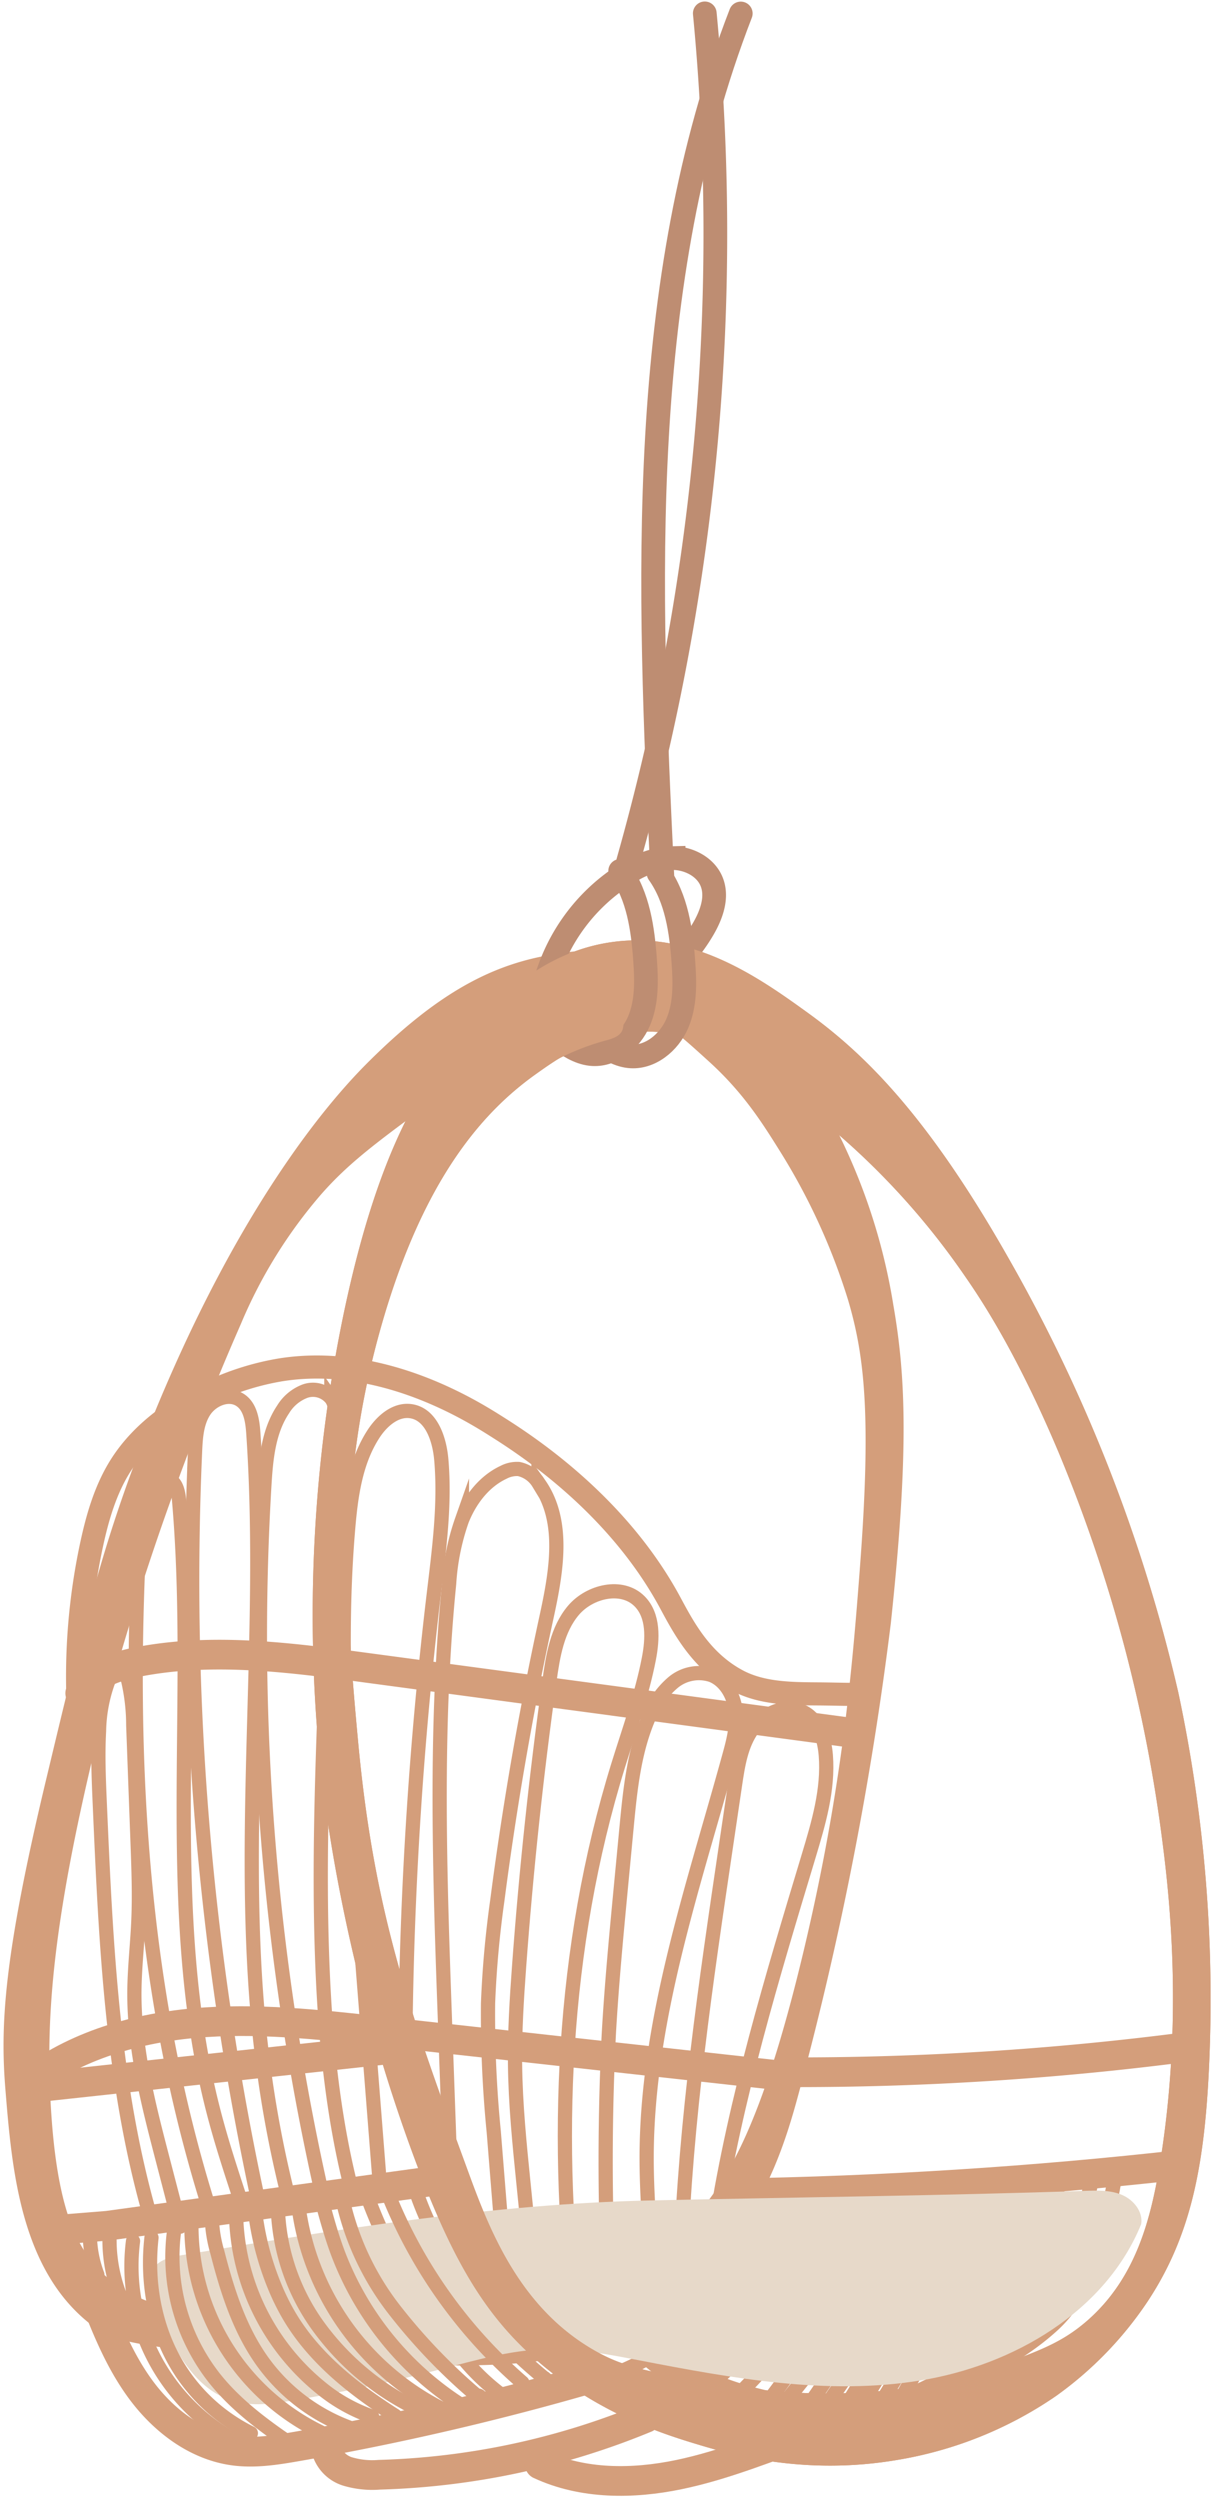 <?xml version="1.0" encoding="UTF-8"?><svg xmlns="http://www.w3.org/2000/svg" xmlns:xlink="http://www.w3.org/1999/xlink" height="494.0" preserveAspectRatio="xMidYMid meet" version="1.0" viewBox="-0.7 -0.3 240.2 494.0" width="240.2" zoomAndPan="magnify"><g data-name="Layer 2"><g data-name="Layer 1"><path d="M15.162,334.308c2.378-3.8,7.085-5.355,11.484-6.2,14.751-2.85,29.956-.861,44.846,1.135l20.283,2.718,19.687,2.638,56.519,7.574a1.335,1.335,0,0,1,.993.441c.2.313-.095.868-.435.713" fill="none" stroke="#d49e7b" stroke-linecap="round" stroke-miterlimit="10" stroke-width="5.872"/><path d="M3.592,412.188c9.469-7.822,21.774-11.568,34.006-12.674s24.538.244,36.746,1.591l78.949,8.715c.542.06.691,1.133.326.729" fill="none" stroke="#d49e7b" stroke-linecap="round" stroke-miterlimit="10" stroke-width="5.872"/><path d="M14.8,337.383a124.088,124.088,0,0,1,2.6-32.4c1.181-5.492,2.774-10.991,5.79-15.731,4.226-6.643,10.972-11.335,18.1-14.669a52.739,52.739,0,0,1,13.425-4.167c19.536-3.141,37.125,7.632,42.364,10.934,5.493,3.463,23.986,15.122,34.751,35.136,2.668,4.962,6.138,11.515,13.236,15.312,4.705,2.516,10.281,2.608,15.616,2.643,3.826.024,7,.164,9.186.059" fill="none" stroke="#d49e7b" stroke-linecap="round" stroke-miterlimit="10" stroke-width="4.567"/><path d="M140.809,439.063c3.866-24.665,11.14-48.648,18.351-72.55,1.957-6.488,3.933-13.163,3.4-19.919-.262-3.321-1.413-6.961-4.358-8.519-3.42-1.809-7.855.128-10.117,3.266s-2.892,7.128-3.458,10.955l-1.78,12.03c-4.015,27.14-8.036,54.348-8.977,81.767" fill="none" stroke="#d49e7b" stroke-linecap="round" stroke-miterlimit="10" stroke-width="2.812"/><path d="M113.511,460.8c-4.785-37.49-3.171-76.131,8-112.238,2.16-6.984,4.677-13.884,6.067-21.061.761-3.931.983-8.541-1.85-11.37-3.5-3.5-9.878-1.969-13.071,1.81s-4.039,8.951-4.723,13.851q-3.933,28.168-6.013,56.555c-.468,6.4-.867,12.819-.8,19.24.086,7.891.879,15.755,1.671,23.607l2.864,28.392" fill="none" stroke="#d49e7b" stroke-linecap="round" stroke-miterlimit="10" stroke-width="2.812"/><path d="M128.386,452.236l-.712-12.217c-.266-4.555-.531-9.113-.536-13.675-.028-27.2,9.14-53.419,16.342-79.644.8-2.895,1.574-5.877,1.255-8.862s-1.979-6.016-4.775-7.108a7.977,7.977,0,0,0-7.553,1.43,16.341,16.341,0,0,0-4.641,6.459c-3.127,6.993-3.891,14.776-4.615,22.4L122.022,372.9c-.913,9.612-1.826,19.227-2.367,28.867a505.013,505.013,0,0,0,.353,56.355" fill="none" stroke="#d49e7b" stroke-linecap="round" stroke-miterlimit="10" stroke-width="2.812"/><path d="M99.126,448.47l-2.213-27.482a236.645,236.645,0,0,1-1.13-25.386,200.449,200.449,0,0,1,1.835-20.339q3.639-28.053,9.668-55.727c1.964-9.015,3.881-19.3-1.529-26.769A6.013,6.013,0,0,0,101.845,290a5.708,5.708,0,0,0-2.989.65c-3.88,1.809-6.651,5.479-8.232,9.457a46.169,46.169,0,0,0-2.531,12.549c-2.87,28.734-1.853,57.7-.82,86.557q.672,18.772,1.35,37.543" fill="none" stroke="#d49e7b" stroke-linecap="round" stroke-miterlimit="10" stroke-width="2.812"/><path d="M79.44,402.769a804.142,804.142,0,0,1,5.623-88.082c1.051-8.819,2.25-17.7,1.477-26.551-.355-4.066-1.991-8.991-6.033-9.564-3.015-.428-5.714,1.954-7.372,4.508-3.528,5.432-4.45,12.113-5,18.566-2.051,24.052-.156,48.247,1.738,72.312l4.614,58.622" fill="none" stroke="#d49e7b" stroke-linecap="round" stroke-miterlimit="10" stroke-width="2.812"/><path d="M69.109,433.6c-3.906-14.828-5.463-30.185-6.069-45.506-.773-19.53-.024-39.084.725-58.614l1.87-48.777c.061-1.6.087-3.318-.828-4.626a4.686,4.686,0,0,0-5.188-1.468,8.644,8.644,0,0,0-4.352,3.62c-2.925,4.37-3.4,9.883-3.711,15.134A502.047,502.047,0,0,0,63.531,435.754" fill="none" stroke="#d49e7b" stroke-linecap="round" stroke-miterlimit="10" stroke-width="2.812"/><path d="M56.781,435.717a226.96,226.96,0,0,1-5.6-29.173c-5.1-40.933,1.025-82.485-1.8-123.639-.168-2.454-.577-5.27-2.662-6.577-2.324-1.456-5.579-.053-7.066,2.251s-1.671,5.187-1.792,7.927A581.362,581.362,0,0,0,50.709,436.254" fill="none" stroke="#d49e7b" stroke-linecap="round" stroke-miterlimit="10" stroke-width="2.812"/><path d="M47.1,435.243c-2.015-6.105-4.032-12.215-5.633-18.441-10.037-39.027-3.309-80.26-6.746-120.411-.136-1.588-.423-3.4-1.778-4.243-1.515-.938-3.624-.031-4.6,1.46a10.335,10.335,0,0,0-1.221,5.139c-2.728,46.4-.383,93.686,13.733,137.973" fill="none" stroke="#d49e7b" stroke-linecap="round" stroke-miterlimit="10" stroke-width="2.812"/><path d="M34.917,439.725l-3.439-13.218C28.634,415.576,25.77,404.49,25.87,393.2c.041-4.594.573-9.168.778-13.757.234-5.241.041-10.49-.153-15.733l-.851-23.046a39.506,39.506,0,0,0-.981-8.754c-.34-1.27-1.438-2.794-2.618-2.215a2.25,2.25,0,0,0-.93,1.181,30.24,30.24,0,0,0-2.236,10.887c-.264,4.874-.052,9.761.159,14.637,1.222,28.127,2.5,56.6,10.629,83.554" fill="none" stroke="#d49e7b" stroke-linecap="round" stroke-miterlimit="10" stroke-width="2.812"/><path d="M121.347,455.271c4.839,11.411,17.6,17.247,29.718,19.868a105.539,105.539,0,0,0,45.981-.344" fill="none" stroke="#d49e7b" stroke-linecap="round" stroke-miterlimit="10" stroke-width="5.872"/><g id="change1_1"><path d="M175.9,257.536a118,118,0,0,0-10.672-33.48c-6.344-12.678-12.668-25.319-26.954-32.17-13.795-6.616-27.231-4.1-31.78-3.186-10.936,2.2-21.141,7.773-34.05,20.543-4.923,4.87-25.157,25.545-44.339,73.972-8.525,21.521-12.248,37.078-19.695,68.192C.04,386.366-.671,399.854.37,412.619,1.656,428.39,3.32,448.8,17.918,459.552c3.29,2.423,6.982,4.169,38.354,6.266,44.6,2.982,54.137.59,62.309-3.154A68.661,68.661,0,0,0,139.23,448.1c11.688-12.166,15.581-25.759,18.278-35.86a672.511,672.511,0,0,0,17.9-91.706C179.064,286.264,178.332,271.5,175.9,257.536Zm-6.622,52.29c-1.477,19.27-3.414,43.145-11.109,75.44-8.361,35.087-15.374,45.93-22.456,53.627a72.032,72.032,0,0,1-22.573,16.7c-13.854,6.258-25.441,5.583-47.951,3.983-25.311-1.8-37.967-2.7-46.172-11.22-4.517-4.692-8.65-12.109-9.748-33.877-.819-16.248.358-34.434,9-70.16a544.918,544.918,0,0,1,28.652-82.981A95.809,95.809,0,0,1,62.81,235.7c5.466-6.218,11.128-10.4,22.228-18.524,18.708-13.684,28.234-20.5,36.665-19.042,6.523,1.125,11.2,5.376,17.8,11.383,6.677,6.073,10.391,11.923,13.848,17.456a125.074,125.074,0,0,1,13.6,29.6C170.147,267.4,171.624,279.189,169.275,309.826Z" fill="#d49e7b"/></g><path d="M233.993,404.212a598.678,598.678,0,0,1-79.027,5" fill="none" stroke="#d49e7b" stroke-linecap="round" stroke-miterlimit="10" stroke-width="5.872"/><path d="M219.609,430.458a72.739,72.739,0,0,1-6.8,21.289,27.42,27.42,0,0,1-2.933,4.834,24.487,24.487,0,0,1-2.921,3.017c-6.571,5.865-14.714,9.623-22.777,13.168" fill="none" stroke="#d49e7b" stroke-linecap="round" stroke-miterlimit="10" stroke-width="2.812"/><path d="M214.9,431.657a29.11,29.11,0,0,1-1.407,4.553l-2.484,6.712c-.68,1.836-1.36,3.674-2.181,5.451a37.514,37.514,0,0,1-6.549,9.769c-6.548,7.054-15.5,11.293-24.221,15.366" fill="none" stroke="#d49e7b" stroke-linecap="round" stroke-miterlimit="10" stroke-width="2.812"/><path d="M151.176,435.87a51.09,51.09,0,0,1-33.5,34.071" fill="none" stroke="#d49e7b" stroke-linecap="round" stroke-miterlimit="10" stroke-width="2.812"/><path d="M156.4,435a54.738,54.738,0,0,1-10.925,23.616,68.376,68.376,0,0,1-19.911,16.895" fill="none" stroke="#d49e7b" stroke-linecap="round" stroke-miterlimit="10" stroke-width="2.812"/><path d="M161.1,434.745a116.511,116.511,0,0,1-5.233,16.432,35.02,35.02,0,0,1-2.376,5,30.923,30.923,0,0,1-2.54,3.527c-4.571,5.623-10.087,10.395-15.633,15.059" fill="none" stroke="#d49e7b" stroke-linecap="round" stroke-miterlimit="10" stroke-width="2.812"/><path d="M164.5,435.158c-1.789,8.921-4.177,17.9-9.034,25.592-3.413,5.4-7.94,10.006-12.523,14.462" fill="none" stroke="#d49e7b" stroke-linecap="round" stroke-miterlimit="10" stroke-width="2.812"/><path d="M168.677,434.93c-1.643,15.9-9.893,30.486-20.26,42.649" fill="none" stroke="#d49e7b" stroke-linecap="round" stroke-miterlimit="10" stroke-width="2.812"/><path d="M172.705,434.3l-1.425,9.759a43.921,43.921,0,0,1-1.169,6.028,29.68,29.68,0,0,1-1.692,4.33c-3.068,6.489-7.607,12.15-12.1,17.744l-3.7,4.6" fill="none" stroke="#d49e7b" stroke-linecap="round" stroke-miterlimit="10" stroke-width="2.812"/><path d="M176.125,434.252a71.227,71.227,0,0,1-2.5,14.364c-3.017,10.083-9.168,18.886-15.222,27.5" fill="none" stroke="#d49e7b" stroke-linecap="round" stroke-miterlimit="10" stroke-width="2.812"/><path d="M180.7,433.184l-1.836,9c-.389,1.9-.778,3.81-1.294,5.683-2.531,9.2-8,17.274-13.474,25.088a32.245,32.245,0,0,1-2.615,3.395c-.083.09-.083.25-.192.306s-.092-.219-.037-.109" fill="none" stroke="#d49e7b" stroke-linecap="round" stroke-miterlimit="10" stroke-width="2.812"/><path d="M184.423,432.792a72.609,72.609,0,0,1-7.341,24.025,204.34,204.34,0,0,1-12.811,21.739" fill="none" stroke="#d49e7b" stroke-linecap="round" stroke-miterlimit="10" stroke-width="2.812"/><path d="M188.025,433.582a94.9,94.9,0,0,1-7.8,23.193c-1.282,2.551-2.709,5.026-4.161,7.485q-3.713,6.288-7.64,12.444" fill="none" stroke="#d49e7b" stroke-linecap="round" stroke-miterlimit="10" stroke-width="2.812"/><path d="M191.7,432.641a79.393,79.393,0,0,1-7.523,22.929,237.91,237.91,0,0,1-12.048,21" fill="none" stroke="#d49e7b" stroke-linecap="round" stroke-miterlimit="10" stroke-width="2.812"/><path d="M195.13,432.192c-.122,7.983-3.115,15.661-6.86,22.712S180,468.575,176.424,475.716l.037-.366" fill="none" stroke="#d49e7b" stroke-linecap="round" stroke-miterlimit="10" stroke-width="2.812"/><path d="M200.392,432.159c-1.084,7.785-4.115,15.173-7.7,22.166S184.934,468,181.361,475" fill="none" stroke="#d49e7b" stroke-linecap="round" stroke-miterlimit="10" stroke-width="2.812"/><path d="M204.349,432.053a68.443,68.443,0,0,1-7.629,21.978A204.866,204.866,0,0,1,184.262,473.8" fill="none" stroke="#d49e7b" stroke-linecap="round" stroke-miterlimit="10" stroke-width="2.812"/><path d="M208.4,432.168c-.975,8.021-4.11,15.659-8.178,22.64s-9.065,13.37-14.06,19.721" fill="none" stroke="#d49e7b" stroke-linecap="round" stroke-miterlimit="10" stroke-width="2.812"/><path d="M63.782,483.708A6.3,6.3,0,0,0,68,488.1a17.157,17.157,0,0,0,6.3.654,148.739,148.739,0,0,0,52.666-11.241" fill="none" stroke="#d49e7b" stroke-linecap="round" stroke-miterlimit="10" stroke-width="5.872"/><path d="M106.028,486.72c8.488,3.956,18.37,3.907,27.537,1.995s17.861-5.565,26.7-8.648" fill="none" stroke="#d49e7b" stroke-linecap="round" stroke-miterlimit="10" stroke-width="5.872"/><path d="M76.236 404.664L5.565 412.302" fill="none" stroke="#d49e7b" stroke-linecap="round" stroke-miterlimit="10" stroke-width="5.872"/><path d="M81.361,432.192c2.471,7.583,6.6,14.5,10.7,21.343a48.766,48.766,0,0,0,3,4.607,40.114,40.114,0,0,0,3.4,3.811,110.336,110.336,0,0,0,9.178,8.314l-.707-.623" fill="none" stroke="#d49e7b" stroke-linecap="round" stroke-miterlimit="10" stroke-width="2.812"/><path d="M71.6,432.882a103.727,103.727,0,0,0,19.421,33.053,44.023,44.023,0,0,0,7.757,7.3c.144.1.35.2.476.075s-.2-.314-.18-.141" fill="none" stroke="#d49e7b" stroke-linecap="round" stroke-miterlimit="10" stroke-width="2.812"/><path d="M25.6,442.58a39.209,39.209,0,0,0,20.7,39.674c.369.194.8-.42.5-.7s-.885.2-.664.55" fill="none" stroke="#d49e7b" stroke-linecap="round" stroke-miterlimit="10" stroke-width="2.812"/><path d="M20.95,442.473a30.332,30.332,0,0,0,2.385,11.687" fill="none" stroke="#d49e7b" stroke-linecap="round" stroke-miterlimit="10" stroke-width="2.812"/><path d="M17.108,442.565a22.767,22.767,0,0,0,1.438,6.654" fill="none" stroke="#d49e7b" stroke-linecap="round" stroke-miterlimit="10" stroke-width="2.812"/><path d="M233.317,427.444q-44.583,5.007-89.511,5.712" fill="none" stroke="#d49e7b" stroke-linecap="round" stroke-miterlimit="10" stroke-width="5.872"/><g id="change2_1"><path d="M213.891,432.647c2.461-.082,5.016-.148,7.277.829s4.134,3.317,3.739,5.747c-7.008,17.266-25.25,27.911-43.642,30.9s-37.16-.417-55.454-3.954c-6.255-1.21-12.573-2.442-18.941-2.217-6.9.244-13.6,2.188-20.286,3.914Q71.962,471.64,57.041,474.1c-3.794.624-7.735,1.176-11.438.143-7.888-2.2-12.081-10.573-15.334-18.089-1.179-2.726-2.288-6.12-.442-8.446,1.26-1.588,3.449-2.024,5.449-2.354,30.631-5.049,61.413-10.128,92.517-10.806C156.487,433.918,185.175,433.612,213.891,432.647Z" fill="#e7d9c9"/></g><g id="change1_2"><path d="M238.291,408.8a290.526,290.526,0,0,0-6.044-74.631,317.126,317.126,0,0,0-33.742-86.134c-16.055-28.238-28.559-40.267-39.534-48.2-9.812-7.094-22.844-16.236-38.812-13.946-12.929,1.854-21.438,10.293-27.035,16-9.859,10.046-18.928,24.579-25.8,57.034a292.778,292.778,0,0,0-5.269,83.432c.433,5.6,3.446,41.35,19.039,83.484,7.477,20.2,13.966,31.39,24.667,40.591,11.932,10.26,24.716,14.28,31.028,16.2,6.973,2.119,21.442,6.338,39.882,3.2a77.826,77.826,0,0,0,31.341-12.6,72.062,72.062,0,0,0,18.19-18.758C234.693,441.607,237.361,427.921,238.291,408.8Zm-9.588,17.9c-1.815,11.342-4.771,23.118-14.429,31.58-4.652,4.077-8.993,5.749-15.325,8.119-26.456,9.9-51.129,5.664-62.334,3.6-9.367-1.723-14.05-2.584-19.484-5.627-14.666-8.213-20.745-23.141-25-34.758-11.659-31.808-18.867-51.471-22.05-85.909-2.249-24.334-4.436-50.682,4.768-82.56,8.286-28.7,20-41.764,30.3-49.122,4.64-3.314,10.727-7.55,19.389-8.334,15.242-1.38,27.323,8.939,40.692,20.358a147.242,147.242,0,0,1,24.944,28c3.223,4.641,10.4,15.492,18.671,35.293a297.46,297.46,0,0,1,20.324,76.806C230.663,375.768,233.066,399.443,228.7,426.706Z" fill="#d49e7b"/></g><path d="M76.025,433.258a96.827,96.827,0,0,0,26.532,37.285" fill="none" stroke="#d49e7b" stroke-linecap="round" stroke-miterlimit="10" stroke-width="2.812"/><path d="M66.987,434.164a54.6,54.6,0,0,0,10.228,21.918A114.121,114.121,0,0,0,94.125,473.6c.248.116.106-.391-.158-.467" fill="none" stroke="#d49e7b" stroke-linecap="round" stroke-miterlimit="10" stroke-width="2.812"/><path d="M62.908,434.532c.925,3.385,1.851,6.774,3.063,10.066a61.5,61.5,0,0,0,23.955,30.034.906.906,0,0,0,.11.061" fill="none" stroke="#d49e7b" stroke-linecap="round" stroke-miterlimit="10" stroke-width="2.812"/><path d="M58.3,435.626a52.525,52.525,0,0,0,27.95,39.9" fill="none" stroke="#d49e7b" stroke-linecap="round" stroke-miterlimit="10" stroke-width="2.812"/><path d="M54.208,435.384a42.22,42.22,0,0,0,7.8,23.737,52.158,52.158,0,0,0,19.115,16.3c.141.071.331.136.44.021s-.167-.309-.177-.151" fill="none" stroke="#d49e7b" stroke-linecap="round" stroke-miterlimit="10" stroke-width="2.812"/><path d="M49.757,436.945a56.518,56.518,0,0,0,3.652,14.127,46.186,46.186,0,0,0,3.218,6.546c4.939,8.223,12.722,14.338,20.814,19.487" fill="none" stroke="#d49e7b" stroke-linecap="round" stroke-miterlimit="10" stroke-width="2.812"/><path d="M45.967,436.988A45.284,45.284,0,0,0,62.72,471.567a32.787,32.787,0,0,0,10.152,5.7" fill="none" stroke="#d49e7b" stroke-linecap="round" stroke-miterlimit="10" stroke-width="2.812"/><path d="M41.166,437.935a27.225,27.225,0,0,0,1.106,6.863c1.962,7.668,4.419,15.383,9.074,21.784a36.947,36.947,0,0,0,16.848,12.8" fill="none" stroke="#d49e7b" stroke-linecap="round" stroke-miterlimit="10" stroke-width="2.812"/><path d="M37.145,440.086a45.373,45.373,0,0,0,25.477,40.241" fill="none" stroke="#d49e7b" stroke-linecap="round" stroke-miterlimit="10" stroke-width="2.812"/><path d="M33.652,441.118a38.792,38.792,0,0,0,7.923,28.4c3.955,5.024,9.1,8.976,14.376,12.586" fill="none" stroke="#d49e7b" stroke-linecap="round" stroke-miterlimit="10" stroke-width="2.812"/><path d="M29.25,441.9c-1.026,9.061.739,18.551,5.679,26.216a35.115,35.115,0,0,0,13.965,12.429" fill="none" stroke="#d49e7b" stroke-linecap="round" stroke-miterlimit="10" stroke-width="2.812"/><path d="M86.796 430.453L20.536 439.548 9.031 440.473" fill="none" stroke="#d49e7b" stroke-linecap="round" stroke-miterlimit="10" stroke-width="5.872"/><path d="M17.3,451.827c2.656,7.02,5.409,14.12,9.87,20.157s10.91,10.982,18.348,12c4.163.567,8.385-.11,12.524-.833a547.752,547.752,0,0,0,58.722-13.633" fill="none" stroke="#d49e7b" stroke-linecap="round" stroke-miterlimit="10" stroke-width="5.872"/><path d="M138.634,2.343a455.027,455.027,0,0,1-15.155,167.608" fill="none" stroke="#be8d72" stroke-linecap="round" stroke-miterlimit="10" stroke-width="4.686"/><path d="M145.747,2.363c-20.739,53.576-18.274,112.93-15.51,170.313" fill="none" stroke="#be8d72" stroke-linecap="round" stroke-miterlimit="10" stroke-width="4.686"/><path d="M130.052,192.816a34.189,34.189,0,0,0,8.254-9.515c1.659-2.839,2.914-6.316,1.68-9.363-1.171-2.894-4.4-4.58-7.518-4.663a16.873,16.873,0,0,0-8.82,2.759A36.725,36.725,0,0,0,106.38,196.9" fill="none" stroke="#be8d72" stroke-linecap="round" stroke-miterlimit="10" stroke-width="4.686"/><g id="change1_3"><path d="M238.291,408.8a290.526,290.526,0,0,0-6.044-74.631,317.126,317.126,0,0,0-33.742-86.134c-16.055-28.238-28.559-40.267-39.534-48.2-9.812-7.094-22.844-16.236-38.812-13.946-12.929,1.854-21.438,10.293-27.035,16-9.859,10.046-18.928,24.579-25.8,57.034a292.778,292.778,0,0,0-5.269,83.432c.433,5.6,3.446,41.35,19.039,83.484,7.477,20.2,13.966,31.39,24.667,40.591,11.932,10.26,24.716,14.28,31.028,16.2,6.973,2.119,21.442,6.338,39.882,3.2a77.826,77.826,0,0,0,31.341-12.6,72.062,72.062,0,0,0,18.19-18.758C234.693,441.607,237.361,427.921,238.291,408.8Zm-9.588,17.9c-1.815,11.342-4.771,23.118-14.429,31.58-4.652,4.077-8.993,5.749-15.325,8.119-26.456,9.9-51.129,5.664-62.334,3.6-9.367-1.723-14.05-2.584-19.484-5.627-14.666-8.213-20.745-23.141-25-34.758-11.659-31.808-18.867-51.471-22.05-85.909-2.249-24.334-4.436-50.682,4.768-82.56,8.286-28.7,20-41.764,30.3-49.122,4.64-3.314,10.727-7.55,19.389-8.334,15.242-1.38,27.323,8.939,40.692,20.358a147.242,147.242,0,0,1,24.944,28c3.223,4.641,10.4,15.492,18.671,35.293a297.46,297.46,0,0,1,20.324,76.806C230.663,375.768,233.066,399.443,228.7,426.706Z" fill="#d49e7b"/></g><path d="M129.487,172.242c3.575,5.034,4.481,11.452,4.92,17.611.292,4.092.4,8.354-1.222,12.124s-5.423,6.9-9.5,6.455c-2.471-.27-4.619-1.751-6.649-3.186l-3.544-2.5" fill="none" stroke="#be8d72" stroke-linecap="round" stroke-miterlimit="10" stroke-width="4.686"/><path d="M121.907,171.8c3.575,5.035,4.481,11.452,4.92,17.611.292,4.092.4,8.355-1.222,12.124s-5.423,6.9-9.5,6.455c-2.471-.27-4.619-1.751-6.649-3.185l-3.544-2.506" fill="none" stroke="#be8d72" stroke-linecap="round" stroke-miterlimit="10" stroke-width="4.686"/><g id="change1_4"><path d="M119.011,205.332c1.305-.351,2.809-.795,3.328-2.044a4.1,4.1,0,0,0,.206-1.66,54.674,54.674,0,0,0-.456-6.09,1.946,1.946,0,0,0-.339-1.018,1.984,1.984,0,0,0-1.571-.475,89.452,89.452,0,0,0-20.237,2.3,1.032,1.032,0,0,0-.962,1.3l.057,13.478a2.106,2.106,0,0,0,.1.787c.883,2.173,7.076-1.027,8.412-1.8A47.612,47.612,0,0,1,119.011,205.332Z" fill="#d49e7b"/></g></g></g></svg>